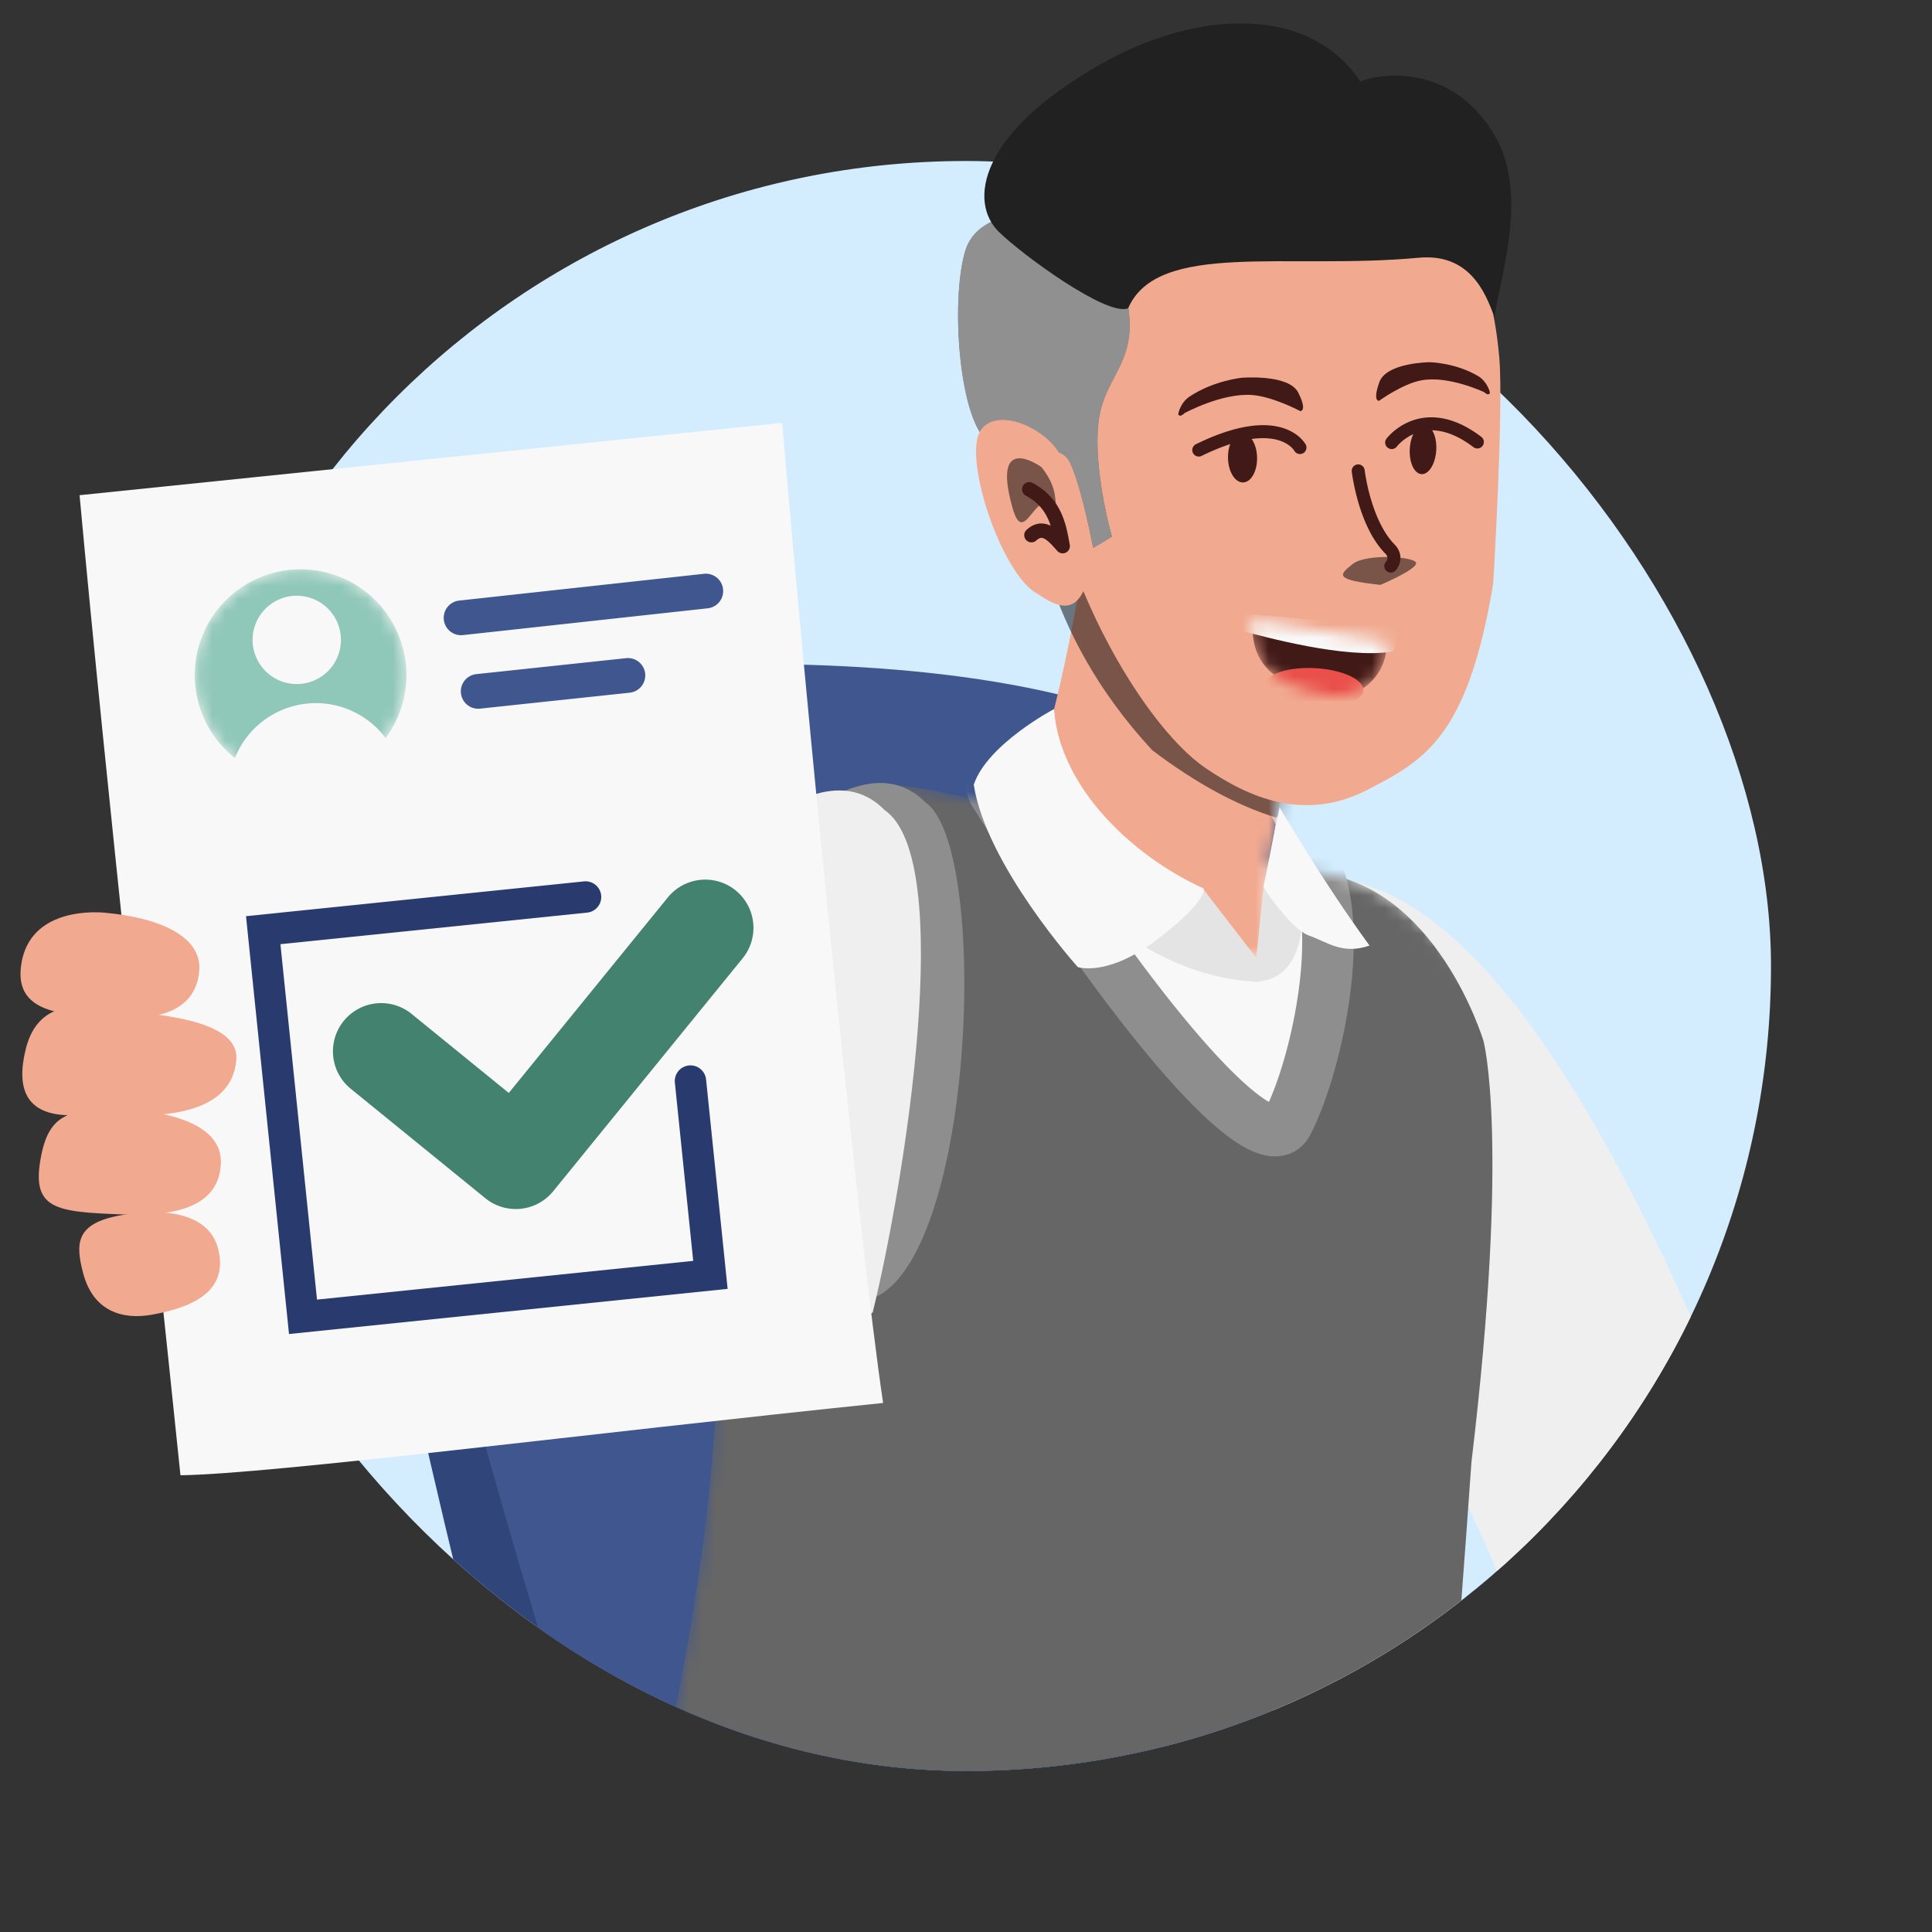 <svg xmlns="http://www.w3.org/2000/svg" width="150" height="150" fill="none" class="persona-ilustration" viewBox="0 0 150 150"><rect x="0" y="0" width="150" height="150" fill="#333333" stroke="none"/><g clip-path="url(#a)"><g clip-path="url(#b)"><rect width="125" height="125" x="12.5" y="12.5" fill="#D3EDFF" rx="62.5"/><path fill="#30457A" d="M72.2 81.688C48.859 53.643 38.88 49.617 27.907 55.98S47.15 166.342 47.15 166.342l49.132 2.95-.08-.472c-3.962-23.142-12.563-73.392-24-87.132"/><path fill="#3F568E" d="M98.471 63.012c-9.846-15.068-55.325-12.102-67.157-8.72s12.843 79.719 12.843 79.719l54.315 30.224c-3.924-22.923 9.845-86.155 0-101.223"/><path fill="#EFEFEF" d="M118.238 127.625c3.96 2.466 17.501 5.715 21.906-3.795-4.485-9.841-23.041-67.28-44.092-53.528-5.678 3.71 19.914 47.103 22.186 57.323"/><mask id="c" width="83" height="119" x="39" y="60" maskUnits="userSpaceOnUse" style="mask-type:alpha"><path fill="#666" d="M117.127 80.663s-5.583-12.027-15.015-12.92c-11.048-1.047-29.535-7.394-34.295-6.796S48.191 65.352 53.85 87.011c8.422 32.235-14.279 89.823-14.279 89.823s54.406 3.738 74.247-.14c3.037-21.617 4.268-30.179 6.601-63.314 3.001-25.056-3.292-32.717-3.292-32.717"/></mask><g mask="url(#c)"><path fill="#666" d="M115.179 80.825s-3.636-12.189-13.069-13.082c-11.048-1.047-29.535-7.394-34.295-6.796S48.19 65.352 53.848 87.011c8.422 32.235-14.279 89.823-14.279 89.823s48.231 3.878 68.072 0c3.037-21.617 4.268-30.179 6.602-63.314 3-25.056.936-32.695.936-32.695"/><path fill="#F8F8F8" d="M101.008 65.65c4.067 4.266 1.388 16.846-1.057 21.54-1.62 3.11-10.482-6.15-22.807-25.723-2.75-5.584 18.78-1.151 23.864 4.182"/><path fill="#8E8E8E" fill-rule="evenodd" d="M95.492 60.104c2.752 1.103 5.385 2.51 6.964 4.165 1.417 1.487 2.111 3.536 2.423 5.584.317 2.08.276 4.384.03 6.624-.486 4.447-1.82 9.018-3.184 11.637a3.1 3.1 0 0 1-1.1 1.21c-.51.32-1.062.449-1.584.457-.968.014-1.879-.387-2.618-.822-1.523-.896-3.334-2.562-5.344-4.782-4.07-4.496-9.438-11.815-15.628-21.645a2 2 0 0 1-.101-.182c-.559-1.133-.726-2.592.285-3.806.811-.974 2.057-1.339 3.033-1.502 2.069-.346 4.944-.093 7.843.457 2.956.561 6.163 1.475 8.98 2.605m-16.273.903c5.97 9.432 11.059 16.325 14.826 20.486 1.949 2.153 3.428 3.443 4.407 4.02l.069.039c.986-2.213 2.012-5.854 2.412-9.51.222-2.025.24-3.96-.008-5.585-.253-1.657-.748-2.781-1.365-3.428-.963-1.01-2.928-2.158-5.556-3.212-2.563-1.027-5.52-1.872-8.239-2.388-2.775-.527-5.084-.668-6.437-.442z" clip-rule="evenodd"/></g><path fill="#8E8E8E" d="M64.595 100.596c-4.012 2.38-14.879 3.178-19.08-6.423 0-13.132 18.336-40.037 26.346-31.866 5.598 3.83 3.504 43.409-7.266 38.289"/><path fill="#EFEFEF" d="M67.755 101.902c-4.012 2.381-21.226 2.452-25.428-7.15 0-13.131 18.336-40.036 26.346-31.865 5.598 3.83 1.572 28.846-.918 39.015"/><mask id="d" width="23" height="41" x="80" y="34" maskUnits="userSpaceOnUse" style="mask-type:alpha"><path fill="#000" d="M102.422 50.363S97.45 66.2 98.447 72.832c.977 6.506-17.719-9.142-17.719-9.142s-1.604-7.875.967-23.787c2.57-15.912 20.732 10.459 20.732 10.459z"/></mask><g mask="url(#d)"><path fill="#F1AA90" d="M102.422 50.363S97.449 66.2 98.446 72.832c.977 6.506-19.373-9.385-19.373-9.385s2.598-4.515 5.169-20.427 18.185 7.342 18.185 7.342z"/><path fill="#000" fill-opacity=".5" d="M80.361 39.278s.27 9.449 9.093 18.962c13.982 10.608 21.018 3.973 21.018 3.973L84.544 35.216z" style="mix-blend-mode:overlay"/></g><path fill="#E4E4E4" d="m98.121 75.124-4.73-6.134s-10.85-4.343-11.561-13.92c-.433 6.794-4.464 6.564-4.464 6.564s7.987 14.19 20.431 14.596z"/><path fill="#E4E4E4" d="M99.143 63.335c1.198 4.536 1.869 6.058 1.869 6.058s1.043 6.732-3.657 6.835l.687-6.835c.395-2.034.884-4.635 1.101-6.059"/><path fill="#F8F8F8" d="M75.602 60.924c.956 6.217 8.075 14.157 8.075 14.157s2.338.82 6.288-2.23c3.95-3.048 3.479-3.874 3.479-3.874-5.634-2.56-11.197-7.941-11.614-13.923 0 0-5.181 2.728-6.228 5.87m23.747 1.771s3.328 5.72 6.982 10.72c-2.092.72-3.219-.244-4.68-.769-1.513-.543-3.56-3.768-3.56-3.768z"/></g><path fill="#F1AA90" d="M116.403 27.754c-1.39-16.044-12.694-19.34-23-16.455-8.5 2.379-13.16 6.204-13.068 17.177.119 14.3 8.19 27.68 13.222 31.127 3.4 2.328 7.754 4.256 12.668 1.69l.055-.03c4.275-2.232 7.671-4.005 9.651-15.951 0 0 .821-13.527.472-17.558"/><path fill="#411917" d="M91.988 32.065s2.892-1.576 5.234-1.396c1.62.124 3.726 1.247 3.726 1.247s.588.045-.15-1.43-4.422-1.153-4.422-1.153-2.176.228-4.01 1.45c-.764.51-.887 1.366-.887 1.366s.07.337.508-.09zm4.524 5.392c.624-.013 1.11-.882 1.088-1.94-.024-1.059-.548-1.906-1.172-1.892s-1.11.883-1.087 1.94c.023 1.06.547 1.906 1.17 1.892"/><path fill="#411917" fill-rule="evenodd" d="m101.383 34.525-.438.23za.505.505 0 0 1-.89.476l-.005-.008-.036-.054a1.6 1.6 0 0 0-.198-.217c-.19-.177-.511-.403-1.017-.55-1.01-.295-2.84-.298-5.942 1.223a.504.504 0 0 1-.444-.906c3.229-1.583 5.33-1.676 6.669-1.286.668.195 1.126.505 1.421.78a2.6 2.6 0 0 1 .405.48l.024.04.007.013.003.006.002.002" clip-rule="evenodd"/><path fill="#411917" d="M115.21 30.438s-2.756-1.303-4.863-.908c-1.459.273-3.272 1.585-3.272 1.585s-.529.098.014-1.437c.544-1.537 3.91-1.556 3.91-1.556s1.992.027 3.759 1.075c.735.438.92 1.278.92 1.278s-.036.342-.468-.042zm-4.857 6.372c-.566-.046-.967-.94-.896-1.996.071-1.055.588-1.872 1.155-1.825.566.047.968.94.896 1.996s-.588 1.873-1.155 1.826"/><path fill="#411917" fill-rule="evenodd" d="m107.637 34.069.404.303-.405-.303a.506.506 0 0 0 .809.607l.001-.003.015-.018a3 3 0 0 1 .358-.362 3.7 3.7 0 0 1 1.142-.679c.958-.35 2.445-.409 4.438 1.104a.503.503 0 1 0 .607-.803c-2.236-1.697-4.079-1.729-5.395-1.249a4.7 4.7 0 0 0-1.832 1.233l-.101.117-.028.036-.009.01-.003.005zm.808.606.001-.001-.393-.293c.39.291.393.293.392.294" clip-rule="evenodd"/><path fill="#000" fill-opacity=".5" d="M109.95 43.747c-.071.428-1.879 1.286-2.775 1.662-3.644-.393-3.213-.774-2.151-1.621s5.015-.576 4.926-.041" style="mix-blend-mode:overlay"/><path fill="#411917" fill-rule="evenodd" d="m105.952 36.503.001.008.004.03.017.125a16 16 0 0 0 .446 2.03c.361 1.24.949 2.658 1.858 3.58l-.36.354.359-.354c.271.274.436.615.451.985s-.118.721-.357 1.012a.504.504 0 0 1-.779-.641.48.48 0 0 0 .129-.327.5.5 0 0 0-.161-.32h-.001c-1.088-1.105-1.733-2.722-2.107-4.008a17 17 0 0 1-.495-2.305l-.005-.038-.001-.01-.001-.003v-.001l.501-.059-.501.058a.504.504 0 0 1 1.002-.117" clip-rule="evenodd"/><mask id="e" width="11" height="7" x="97" y="48" maskUnits="userSpaceOnUse" style="mask-type:alpha"><path fill="#411917" d="m107.538 49.786-10.364-1.669c.185 1.334-.433 4.795 5.939 5.852 3.172.526 4.906-2.607 4.425-4.183"/></mask><g mask="url(#e)"><path fill="#411917" d="m107.538 49.786-10.364-1.669c.185 1.334-.433 4.795 5.939 5.852 3.172.526 4.906-2.607 4.425-4.183"/><path fill="#F8F8F8" d="M108.131 50.59c-3.726.592-10.01-1.172-11.674-1.595l-.232-1.386 12.376 1.09c.196-.049.225.69-.47 1.891"/><path fill="#EA4F4A" d="M105.855 53.608c-.046.842-1.798 1.431-3.913 1.316-2.115-.116-3.792-.892-3.746-1.734s1.798-1.43 3.913-1.315 3.792.891 3.746 1.733"/></g><path fill="#212121" d="m86.33 41.664-1.458.882c-.3-1.61-1.085-5.197-1.816-6.671-.914-1.843-3.967-.126-6.252-1.535-2.286-1.408-3.051-10.814-1.869-14.843.946-3.222 5.702-3.22 7.961-2.816 1.078.256 3.484 1.833 4.493 6.097 1.26 5.33-1.588 6.147-2.086 9.852-.398 2.965.519 7.258 1.027 9.034"/><path fill="#fff" d="m86.33 41.664-1.458.882c-.3-1.61-1.085-5.197-1.816-6.671-.914-1.843-3.967-.126-6.252-1.535-2.286-1.408-3.051-10.814-1.869-14.843.946-3.222 5.702-3.22 7.961-2.816 1.078.256 3.484 1.833 4.493 6.097 1.26 5.33-1.588 6.147-2.086 9.852-.398 2.965.519 7.258 1.027 9.034" opacity=".5" style="mix-blend-mode:overlay"/><path fill="#212121" d="M110.162 20.01c-10.262.952-20.286-1.34-22.575 3.927-1.628.663-8.204-4.134-10.046-5.945-2.302-2.265-1.675-7.576 7.951-13.029C93.193.601 101.821.513 105.62 6.346c.824-.477 6.751-1.799 10.302 3.953 2.827 4.58.627 10.774.119 14.293-.478-.936-1.424-4.995-5.878-4.582"/><path fill="#F1AA90" d="M76.11 33.46c1.34-2.145 5.976.132 6.487 2.631a254 254 0 0 0 1.922 8.494c-.749 3.632-2.706 2.348-3.94 1.538l-.029-.02c-2.78-1.477-5.779-10.497-4.44-12.643"/><path fill="#000" fill-opacity=".5" d="M80.866 36.273s-3.96-2.886-2.257 3.146c.942 3.337 1.802-1.982 3.388.117-.05-1.125-.123-1.972-1.131-3.263" style="mix-blend-mode:overlay"/><path fill="#411917" fill-rule="evenodd" d="M79.416 37.728a.56.56 0 0 0 .23.757c1.114.592 1.63 1.42 1.93 2.337a1.6 1.6 0 0 0-.85-.175c-.362.033-.696.199-1 .47a.56.56 0 1 0 .745.835c.169-.15.285-.184.354-.19a.5.5 0 0 1 .296.084c.287.163.574.485.933.89l.037.04a.56.56 0 0 0 .968-.471l-.022-.12c-.268-1.491-.63-3.499-2.865-4.688a.56.56 0 0 0-.757.23" clip-rule="evenodd"/><path fill="#F8F8F8" d="M60.73 32.832 6.178 38.447c2.104 22.929 5.366 52.123 7.833 76.093 7.224-.106 31.787-3.272 54.553-5.615-1.868-12.53-6.043-54.78-7.832-76.093"/><path fill="#3F568E" fill-rule="evenodd" d="M56.138 45.743a1.347 1.347 0 0 1-1.193 1.486l-19 2.08a1.347 1.347 0 0 1-.293-2.68l19-2.079a1.347 1.347 0 0 1 1.486 1.193m-6.048 6.554a1.35 1.35 0 0 1-1.196 1.483L37.27 55.018a1.347 1.347 0 1 1-.285-2.68L48.608 51.1a1.347 1.347 0 0 1 1.483 1.197" clip-rule="evenodd"/><mask id="f" width="17" height="17" x="15" y="44" maskUnits="userSpaceOnUse" style="mask-type:alpha"><path fill="#39B54A" d="M23.19 60.631a8.215 8.215 0 1 0 .295-16.428 8.215 8.215 0 0 0-.295 16.428"/></mask><g mask="url(#f)"><path fill="#8FC7B8" d="M23.19 60.631a8.215 8.215 0 1 0 .295-16.428 8.215 8.215 0 0 0-.295 16.428"/><path fill="#F8F8F8" d="M22.924 53.108a3.429 3.429 0 1 0 .123-6.856 3.429 3.429 0 0 0-.123 6.856m1.478 15.009a6.763 6.763 0 1 0 .243-13.525 6.763 6.763 0 0 0-.243 13.525"/></g><path fill="#293A6E" fill-rule="evenodd" d="m19.1 71.133 26.225-2.7a1.218 1.218 0 1 1 .25 2.423l-23.803 2.45 2.84 27.595 29.209-3.007-1.42-13.797a1.218 1.218 0 1 1 2.422-.25l1.67 16.22-34.054 3.506z" clip-rule="evenodd"/><path fill="#43826E" fill-rule="evenodd" d="M57.117 69.133a3.745 3.745 0 0 1 .542 5.268L42.95 92.488a3.745 3.745 0 0 1-5.268.542l-10.487-8.529a3.745 3.745 0 0 1 4.726-5.81l7.581 6.166L51.85 69.676a3.745 3.745 0 0 1 5.268-.543" clip-rule="evenodd"/><path fill="#F1AA90" d="M1.62 75.105c-.386 3.492 3.147 3.622 6.15 3.89 4.159.37 7.405-.307 7.697-3.593.245-2.754-3.19-4.17-7.348-4.54-1.477-.13-6.023-.056-6.499 4.243"/><path fill="#F1AA90" d="M2.003 81.436C.375 87.96 6.57 86.398 7.538 86.48c4.16.349 10.424.397 10.809-4.181.27-3.217-6.34-3.604-10.5-3.953-1.006-.084-4.798-1.106-5.845 3.09"/><path fill="#F1AA90" d="M3.205 89.69c-.85 4.24 1.065 4.405 6.442 4.603 4.172.153 7.38-.69 7.5-3.987.102-2.763-3.401-3.999-7.574-4.152-4.172-.154-5.732.356-6.368 3.536"/><path fill="#F1AA90" d="M6.444 98.808c.777 3.01 3.06 3.669 5.327 3.269 3.538-.623 5.984-2.018 5.149-5.175-.7-2.647-3.985-3.176-7.523-2.552s-3.538 2.19-2.953 4.458"/></g><defs><clipPath id="a"><path fill="#fff" d="M0 0h150v150H0z"/></clipPath><clipPath id="b"><rect width="125" height="125" x="12.5" y="12.5" fill="#fff" rx="62.5"/></clipPath></defs></svg>